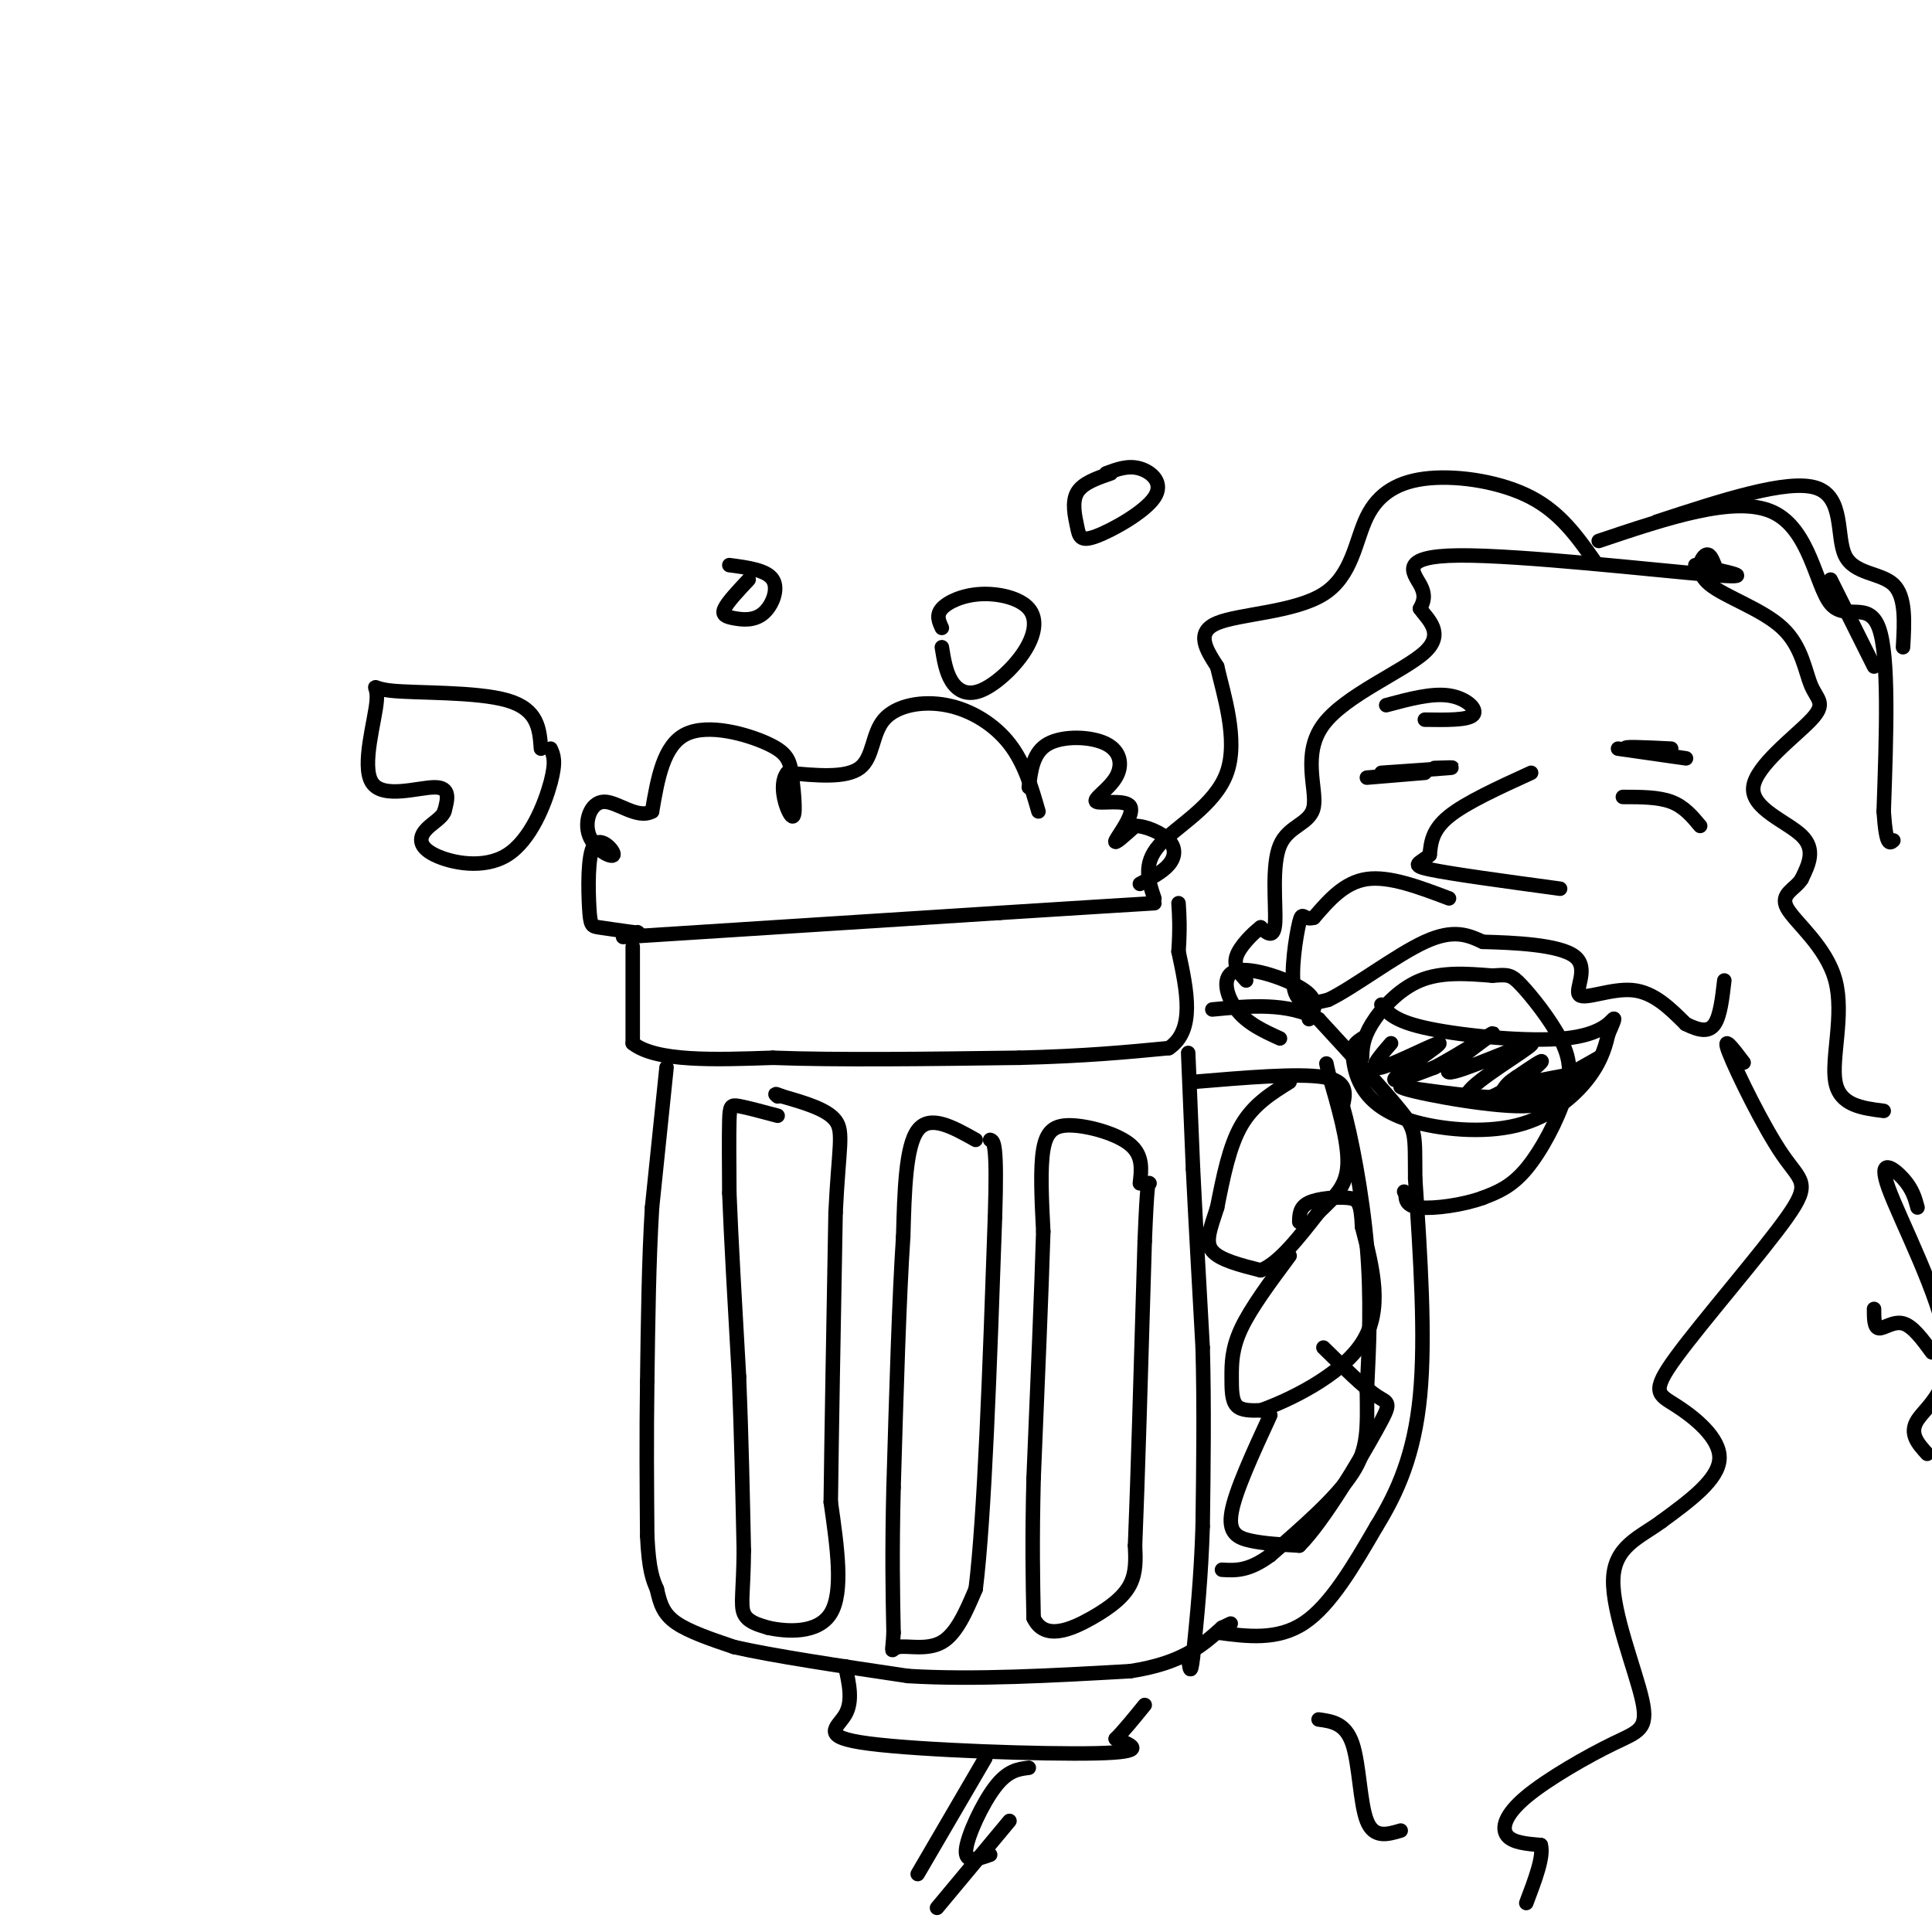 <svg viewBox='0 0 400 400' version='1.1' xmlns='http://www.w3.org/2000/svg' xmlns:xlink='http://www.w3.org/1999/xlink'><g fill='none' stroke='rgb(0,0,0)' stroke-width='3' stroke-linecap='round' stroke-linejoin='round'><path d='M129,194c0.000,0.000 78.000,-5.000 78,-5'/><path d='M207,189c18.333,-1.167 25.167,-1.583 32,-2'/><path d='M131,196c0.000,0.000 0.000,20.000 0,20'/><path d='M131,216c4.833,3.833 16.917,3.417 29,3'/><path d='M160,219c13.333,0.500 32.167,0.250 51,0'/><path d='M211,219c13.667,-0.333 22.333,-1.167 31,-2'/><path d='M242,217c5.500,-3.667 3.750,-11.833 2,-20'/><path d='M244,197c0.333,-5.000 0.167,-7.500 0,-10'/><path d='M138,221c0.000,0.000 -3.000,29.000 -3,29'/><path d='M135,250c-0.667,10.833 -0.833,23.417 -1,36'/><path d='M134,286c-0.167,11.333 -0.083,21.667 0,32'/><path d='M134,318c0.333,7.167 1.167,9.083 2,11'/><path d='M136,329c0.667,3.044 1.333,5.156 4,7c2.667,1.844 7.333,3.422 12,5'/><path d='M152,341c8.000,1.833 22.000,3.917 36,6'/><path d='M188,347c13.667,0.833 29.833,-0.083 46,-1'/><path d='M234,346c10.833,-1.667 14.917,-5.333 19,-9'/><path d='M253,337c3.167,-1.500 1.583,-0.750 0,0'/><path d='M246,218c0.000,0.000 1.000,24.000 1,24'/><path d='M247,242c0.500,10.167 1.250,23.583 2,37'/><path d='M249,279c0.333,12.333 0.167,24.667 0,37'/><path d='M249,316c-0.333,10.667 -1.167,18.833 -2,27'/><path d='M247,343c-0.500,4.500 -0.750,2.250 -1,0'/><path d='M161,231c-3.156,-0.844 -6.311,-1.689 -8,-2c-1.689,-0.311 -1.911,-0.089 -2,3c-0.089,3.089 -0.044,9.044 0,15'/><path d='M151,247c0.333,8.833 1.167,23.417 2,38'/><path d='M153,285c0.500,12.333 0.750,24.167 1,36'/><path d='M154,321c-0.067,8.356 -0.733,11.244 0,13c0.733,1.756 2.867,2.378 5,3'/><path d='M159,337c3.667,0.822 10.333,1.378 13,-3c2.667,-4.378 1.333,-13.689 0,-23'/><path d='M172,311c0.167,-13.833 0.583,-36.917 1,-60'/><path d='M173,251c0.644,-13.333 1.756,-16.667 0,-19c-1.756,-2.333 -6.378,-3.667 -11,-5'/><path d='M162,227c-2.000,-0.833 -1.500,-0.417 -1,0'/><path d='M202,236c-4.750,-2.667 -9.500,-5.333 -12,-2c-2.500,3.333 -2.750,12.667 -3,22'/><path d='M187,256c-0.833,12.333 -1.417,32.167 -2,52'/><path d='M185,308c-0.333,13.667 -0.167,21.833 0,30'/><path d='M185,338c-0.226,5.250 -0.792,3.375 1,3c1.792,-0.375 5.940,0.750 9,-1c3.060,-1.750 5.030,-6.375 7,-11'/><path d='M202,329c1.833,-14.667 2.917,-45.833 4,-77'/><path d='M206,252c0.500,-15.500 -0.250,-15.750 -1,-16'/><path d='M236,245c0.333,-2.881 0.667,-5.762 -2,-8c-2.667,-2.238 -8.333,-3.833 -12,-4c-3.667,-0.167 -5.333,1.095 -6,5c-0.667,3.905 -0.333,10.452 0,17'/><path d='M216,255c-0.333,11.333 -1.167,31.167 -2,51'/><path d='M214,306c-0.333,13.333 -0.167,21.167 0,29'/><path d='M214,335c2.250,4.810 7.875,2.333 12,0c4.125,-2.333 6.750,-4.524 8,-7c1.250,-2.476 1.125,-5.238 1,-8'/><path d='M235,320c0.500,-11.833 1.250,-37.417 2,-63'/><path d='M237,257c0.500,-12.500 0.750,-12.250 1,-12'/><path d='M282,219c0.067,-1.978 0.133,-3.956 2,-7c1.867,-3.044 5.533,-7.156 10,-9c4.467,-1.844 9.733,-1.422 15,-1'/><path d='M309,202c3.237,-0.233 3.829,-0.317 6,2c2.171,2.317 5.922,7.033 8,11c2.078,3.967 2.482,7.183 1,12c-1.482,4.817 -4.852,11.233 -8,15c-3.148,3.767 -6.074,4.883 -9,6'/><path d='M307,248c-4.156,1.511 -10.044,2.289 -13,2c-2.956,-0.289 -2.978,-1.644 -3,-3'/><path d='M291,247c-0.500,-0.500 -0.250,-0.250 0,0'/><path d='M267,224c-3.750,2.333 -7.500,4.667 -10,9c-2.500,4.333 -3.750,10.667 -5,17'/><path d='M252,250c-1.444,4.467 -2.556,7.133 -1,9c1.556,1.867 5.778,2.933 10,4'/><path d='M261,263c3.667,-1.333 7.833,-6.667 12,-12'/><path d='M273,251c3.378,-3.244 5.822,-5.356 6,-10c0.178,-4.644 -1.911,-11.822 -4,-19'/><path d='M275,222c-0.667,-3.167 -0.333,-1.583 0,0'/><path d='M267,260c-4.000,5.381 -8.000,10.762 -10,15c-2.000,4.238 -2.000,7.333 -2,10c-0.000,2.667 0.000,4.905 1,6c1.000,1.095 3.000,1.048 5,1'/><path d='M261,292c5.444,-1.889 16.556,-7.111 21,-14c4.444,-6.889 2.222,-15.444 0,-24'/><path d='M282,254c-0.226,-5.083 -0.792,-5.792 -3,-6c-2.208,-0.208 -6.060,0.083 -8,1c-1.940,0.917 -1.970,2.458 -2,4'/><path d='M263,293c-3.600,7.800 -7.200,15.600 -8,20c-0.800,4.400 1.200,5.400 4,6c2.800,0.600 6.400,0.800 10,1'/><path d='M269,320c5.036,-4.976 12.625,-17.917 16,-24c3.375,-6.083 2.536,-5.310 0,-7c-2.536,-1.690 -6.768,-5.845 -11,-10'/><path d='M247,224c10.917,-0.917 21.833,-1.833 27,-1c5.167,0.833 4.583,3.417 4,6'/><path d='M278,229c1.733,6.044 4.067,18.156 5,29c0.933,10.844 0.467,20.422 0,30'/><path d='M283,288c0.089,7.689 0.311,11.911 -3,17c-3.311,5.089 -10.156,11.044 -17,17'/><path d='M263,322c-4.500,3.333 -7.250,3.167 -10,3'/><path d='M252,338c6.250,0.833 12.500,1.667 18,-2c5.500,-3.667 10.250,-11.833 15,-20'/><path d='M285,316c4.378,-7.111 7.822,-14.889 9,-27c1.178,-12.111 0.089,-28.556 -1,-45'/><path d='M293,244c-0.067,-9.267 0.267,-9.933 -3,-14c-3.267,-4.067 -10.133,-11.533 -17,-19'/><path d='M273,211c-6.500,-3.500 -14.250,-2.750 -22,-2'/><path d='M355,117c-0.544,-1.341 -1.087,-2.682 -2,-2c-0.913,0.682 -2.195,3.386 1,6c3.195,2.614 10.866,5.136 15,9c4.134,3.864 4.732,9.068 6,12c1.268,2.932 3.206,3.590 0,7c-3.206,3.410 -11.555,9.572 -12,14c-0.445,4.428 7.016,7.122 10,10c2.984,2.878 1.492,5.939 0,9'/><path d='M373,182c-1.317,2.158 -4.611,3.053 -3,6c1.611,2.947 8.126,7.947 10,15c1.874,7.053 -0.893,16.158 0,21c0.893,4.842 5.447,5.421 10,6'/><path d='M351,117c6.911,1.446 13.821,2.893 3,2c-10.821,-0.893 -39.375,-4.125 -52,-4c-12.625,0.125 -9.321,3.607 -8,6c1.321,2.393 0.661,3.696 0,5'/><path d='M294,126c1.498,2.161 5.245,5.065 1,9c-4.245,3.935 -16.480,8.903 -21,15c-4.520,6.097 -1.325,13.325 -2,17c-0.675,3.675 -5.220,3.797 -7,8c-1.780,4.203 -0.794,12.487 -1,16c-0.206,3.513 -1.603,2.257 -3,1'/><path d='M261,192c-1.667,1.267 -4.333,3.933 -5,6c-0.667,2.067 0.667,3.533 2,5'/><path d='M286,160c6.083,-0.417 12.167,-0.833 14,-1c1.833,-0.167 -0.583,-0.083 -3,0'/><path d='M336,165c3.667,0.000 7.333,0.000 10,1c2.667,1.000 4.333,3.000 6,5'/><path d='M317,160c-6.750,3.083 -13.500,6.167 -17,9c-3.500,2.833 -3.750,5.417 -4,8'/><path d='M296,177c-1.822,1.733 -4.378,2.067 0,3c4.378,0.933 15.689,2.467 27,4'/><path d='M300,186c-6.167,-2.333 -12.333,-4.667 -17,-4c-4.667,0.667 -7.833,4.333 -11,8'/><path d='M272,190c-2.238,0.655 -2.333,-1.708 -3,1c-0.667,2.708 -1.905,10.488 -1,14c0.905,3.512 3.952,2.756 7,2'/><path d='M275,207c5.000,-2.356 14.000,-9.244 20,-12c6.000,-2.756 9.000,-1.378 12,0'/><path d='M307,195c6.239,0.156 15.837,0.547 19,3c3.163,2.453 -0.110,6.968 1,8c1.110,1.032 6.603,-1.419 11,-1c4.397,0.419 7.699,3.710 11,7'/><path d='M349,212c2.956,1.489 4.844,1.711 6,0c1.156,-1.711 1.578,-5.356 2,-9'/><path d='M286,208c1.363,1.750 2.726,3.500 10,5c7.274,1.500 20.458,2.750 28,2c7.542,-0.750 9.440,-3.500 10,-4c0.560,-0.500 -0.220,1.250 -1,3'/><path d='M333,214c-0.467,1.903 -1.133,5.162 -4,9c-2.867,3.838 -7.933,8.256 -15,10c-7.067,1.744 -16.133,0.816 -22,-1c-5.867,-1.816 -8.533,-4.519 -10,-7c-1.467,-2.481 -1.733,-4.741 -2,-7'/><path d='M280,218c0.000,-1.667 1.000,-2.333 2,-3'/><path d='M330,116c-3.485,-4.920 -6.969,-9.839 -13,-13c-6.031,-3.161 -14.608,-4.562 -21,-4c-6.392,0.562 -10.600,3.089 -13,8c-2.400,4.911 -2.992,12.207 -9,16c-6.008,3.793 -17.431,4.084 -22,6c-4.569,1.916 -2.285,5.458 0,9'/><path d='M252,138c1.274,5.607 4.458,15.125 2,22c-2.458,6.875 -10.560,11.107 -14,15c-3.440,3.893 -2.220,7.446 -1,11'/><path d='M331,112c14.149,-4.762 28.298,-9.524 36,-6c7.702,3.524 8.958,15.333 12,19c3.042,3.667 7.869,-0.810 10,5c2.131,5.810 1.565,21.905 1,38'/><path d='M390,168c0.500,7.333 1.250,6.667 2,6'/><path d='M361,220c-2.303,-3.048 -4.606,-6.096 -3,-2c1.606,4.096 7.120,15.335 11,21c3.880,5.665 6.125,5.756 1,13c-5.125,7.244 -17.621,21.643 -23,29c-5.379,7.357 -3.640,7.673 0,10c3.640,2.327 9.183,6.665 9,11c-0.183,4.335 -6.091,8.668 -12,13'/><path d='M344,315c-4.511,3.319 -9.788,5.117 -10,12c-0.212,6.883 4.642,18.853 6,25c1.358,6.147 -0.780,6.472 -6,9c-5.220,2.528 -13.521,7.257 -18,11c-4.479,3.743 -5.137,6.498 -4,8c1.137,1.502 4.068,1.751 7,2'/><path d='M319,382c0.667,2.333 -1.167,7.167 -3,12'/><path d='M215,168c-1.442,-4.998 -2.884,-9.997 -6,-14c-3.116,-4.003 -7.907,-7.011 -13,-8c-5.093,-0.989 -10.486,0.041 -13,3c-2.514,2.959 -2.147,7.845 -5,10c-2.853,2.155 -8.927,1.577 -15,1'/><path d='M163,160c-2.109,2.587 0.120,8.555 1,9c0.880,0.445 0.411,-4.633 0,-8c-0.411,-3.367 -0.765,-5.022 -5,-7c-4.235,-1.978 -12.353,-4.279 -17,-2c-4.647,2.279 -5.824,9.140 -7,16'/><path d='M135,168c-3.068,1.685 -7.239,-2.102 -10,-2c-2.761,0.102 -4.111,4.093 -3,7c1.111,2.907 4.682,4.729 5,4c0.318,-0.729 -2.616,-4.010 -4,-2c-1.384,2.010 -1.219,9.310 -1,13c0.219,3.690 0.491,3.768 2,4c1.509,0.232 4.254,0.616 7,1'/><path d='M131,193c1.333,0.167 1.167,0.083 1,0'/><path d='M213,163c0.442,-3.634 0.884,-7.269 4,-9c3.116,-1.731 8.904,-1.560 12,0c3.096,1.560 3.498,4.509 2,7c-1.498,2.491 -4.896,4.523 -4,5c0.896,0.477 6.087,-0.602 7,1c0.913,1.602 -2.454,5.886 -3,7c-0.546,1.114 1.727,-0.943 4,-3'/><path d='M235,171c2.131,-0.036 5.458,1.375 7,3c1.542,1.625 1.298,3.464 0,5c-1.298,1.536 -3.649,2.768 -6,4'/><path d='M155,120c-2.188,2.330 -4.376,4.660 -5,6c-0.624,1.340 0.317,1.689 2,2c1.683,0.311 4.107,0.584 6,-1c1.893,-1.584 3.255,-5.024 2,-7c-1.255,-1.976 -5.128,-2.488 -9,-3'/><path d='M195,134c0.414,2.555 0.827,5.109 2,7c1.173,1.891 3.105,3.117 6,2c2.895,-1.117 6.754,-4.578 9,-8c2.246,-3.422 2.880,-6.804 1,-9c-1.880,-2.196 -6.276,-3.207 -10,-3c-3.724,0.207 -6.778,1.630 -8,3c-1.222,1.370 -0.611,2.685 0,4'/><path d='M230,98c-2.938,1.010 -5.876,2.021 -7,4c-1.124,1.979 -0.434,4.928 0,7c0.434,2.072 0.611,3.267 4,2c3.389,-1.267 9.989,-4.995 12,-8c2.011,-3.005 -0.568,-5.287 -3,-6c-2.432,-0.713 -4.716,0.144 -7,1'/><path d='M273,356c2.778,0.378 5.556,0.756 7,5c1.444,4.244 1.556,12.356 3,16c1.444,3.644 4.222,2.822 7,2'/><path d='M388,271c0.000,1.933 0.000,3.867 1,4c1.000,0.133 3.000,-1.533 5,-1c2.000,0.533 4.000,3.267 6,6'/><path d='M397,250c-0.514,-1.909 -1.027,-3.818 -3,-6c-1.973,-2.182 -5.405,-4.636 -3,2c2.405,6.636 10.648,22.364 12,32c1.352,9.636 -4.185,13.182 -6,16c-1.815,2.818 0.093,4.909 2,7'/><path d='M295,160c0.000,0.000 -12.000,1.000 -12,1'/><path d='M287,146c4.711,-1.267 9.422,-2.533 13,-2c3.578,0.533 6.022,2.867 5,4c-1.022,1.133 -5.511,1.067 -10,1'/><path d='M335,155c7.444,1.067 14.889,2.133 14,2c-0.889,-0.133 -10.111,-1.467 -12,-2c-1.889,-0.533 3.556,-0.267 9,0'/><path d='M288,216c-2.518,2.899 -5.036,5.798 -2,5c3.036,-0.798 11.625,-5.292 12,-5c0.375,0.292 -7.464,5.369 -9,7c-1.536,1.631 3.232,-0.185 8,-2'/><path d='M297,221c4.832,-2.513 12.911,-7.794 12,-7c-0.911,0.794 -10.813,7.663 -9,8c1.813,0.337 15.342,-5.857 17,-6c1.658,-0.143 -8.556,5.766 -12,9c-3.444,3.234 -0.120,3.794 4,2c4.120,-1.794 9.034,-5.941 10,-7c0.966,-1.059 -2.017,0.971 -5,3'/><path d='M314,223c-1.322,0.853 -2.128,1.486 -3,3c-0.872,1.514 -1.812,3.907 3,2c4.812,-1.907 15.375,-8.116 17,-9c1.625,-0.884 -5.687,3.558 -13,8'/><path d='M318,227c-6.833,1.000 -17.417,-0.500 -28,-2'/><path d='M290,225c0.533,0.800 15.867,3.800 24,4c8.133,0.200 9.067,-2.400 10,-5'/><path d='M324,224c3.156,-1.356 6.044,-2.244 4,-2c-2.044,0.244 -9.022,1.622 -16,3'/><path d='M271,211c1.107,-1.881 2.214,-3.762 -1,-6c-3.214,-2.238 -10.750,-4.833 -14,-4c-3.250,0.833 -2.214,5.095 0,8c2.214,2.905 5.607,4.452 9,6'/><path d='M112,155c-0.297,-4.077 -0.593,-8.155 -7,-10c-6.407,-1.845 -18.924,-1.459 -24,-2c-5.076,-0.541 -2.711,-2.011 -3,2c-0.289,4.011 -3.232,13.503 -1,17c2.232,3.497 9.638,0.999 13,1c3.362,0.001 2.681,2.500 2,5'/><path d='M92,168c-0.513,1.434 -2.795,2.520 -4,4c-1.205,1.480 -1.333,3.356 2,5c3.333,1.644 10.128,3.058 15,0c4.872,-3.058 7.821,-10.588 9,-15c1.179,-4.412 0.590,-5.706 0,-7'/><path d='M175,345c0.810,3.625 1.619,7.250 0,10c-1.619,2.750 -5.667,4.625 5,6c10.667,1.375 36.048,2.250 47,2c10.952,-0.250 7.476,-1.625 4,-3'/><path d='M231,360c1.667,-1.667 3.833,-4.333 6,-7'/><path d='M213,366c-2.178,0.267 -4.356,0.533 -7,4c-2.644,3.467 -5.756,10.133 -6,13c-0.244,2.867 2.378,1.933 5,1'/><path d='M209,377c0.000,0.000 -15.000,18.000 -15,18'/><path d='M204,364c0.000,0.000 -14.000,24.000 -14,24'/><path d='M388,138c0.000,0.000 -9.000,-18.000 -9,-18'/><path d='M343,108c13.554,-4.440 27.107,-8.881 33,-7c5.893,1.881 4.125,10.083 6,14c1.875,3.917 7.393,3.548 10,6c2.607,2.452 2.304,7.726 2,13'/></g>
</svg>
